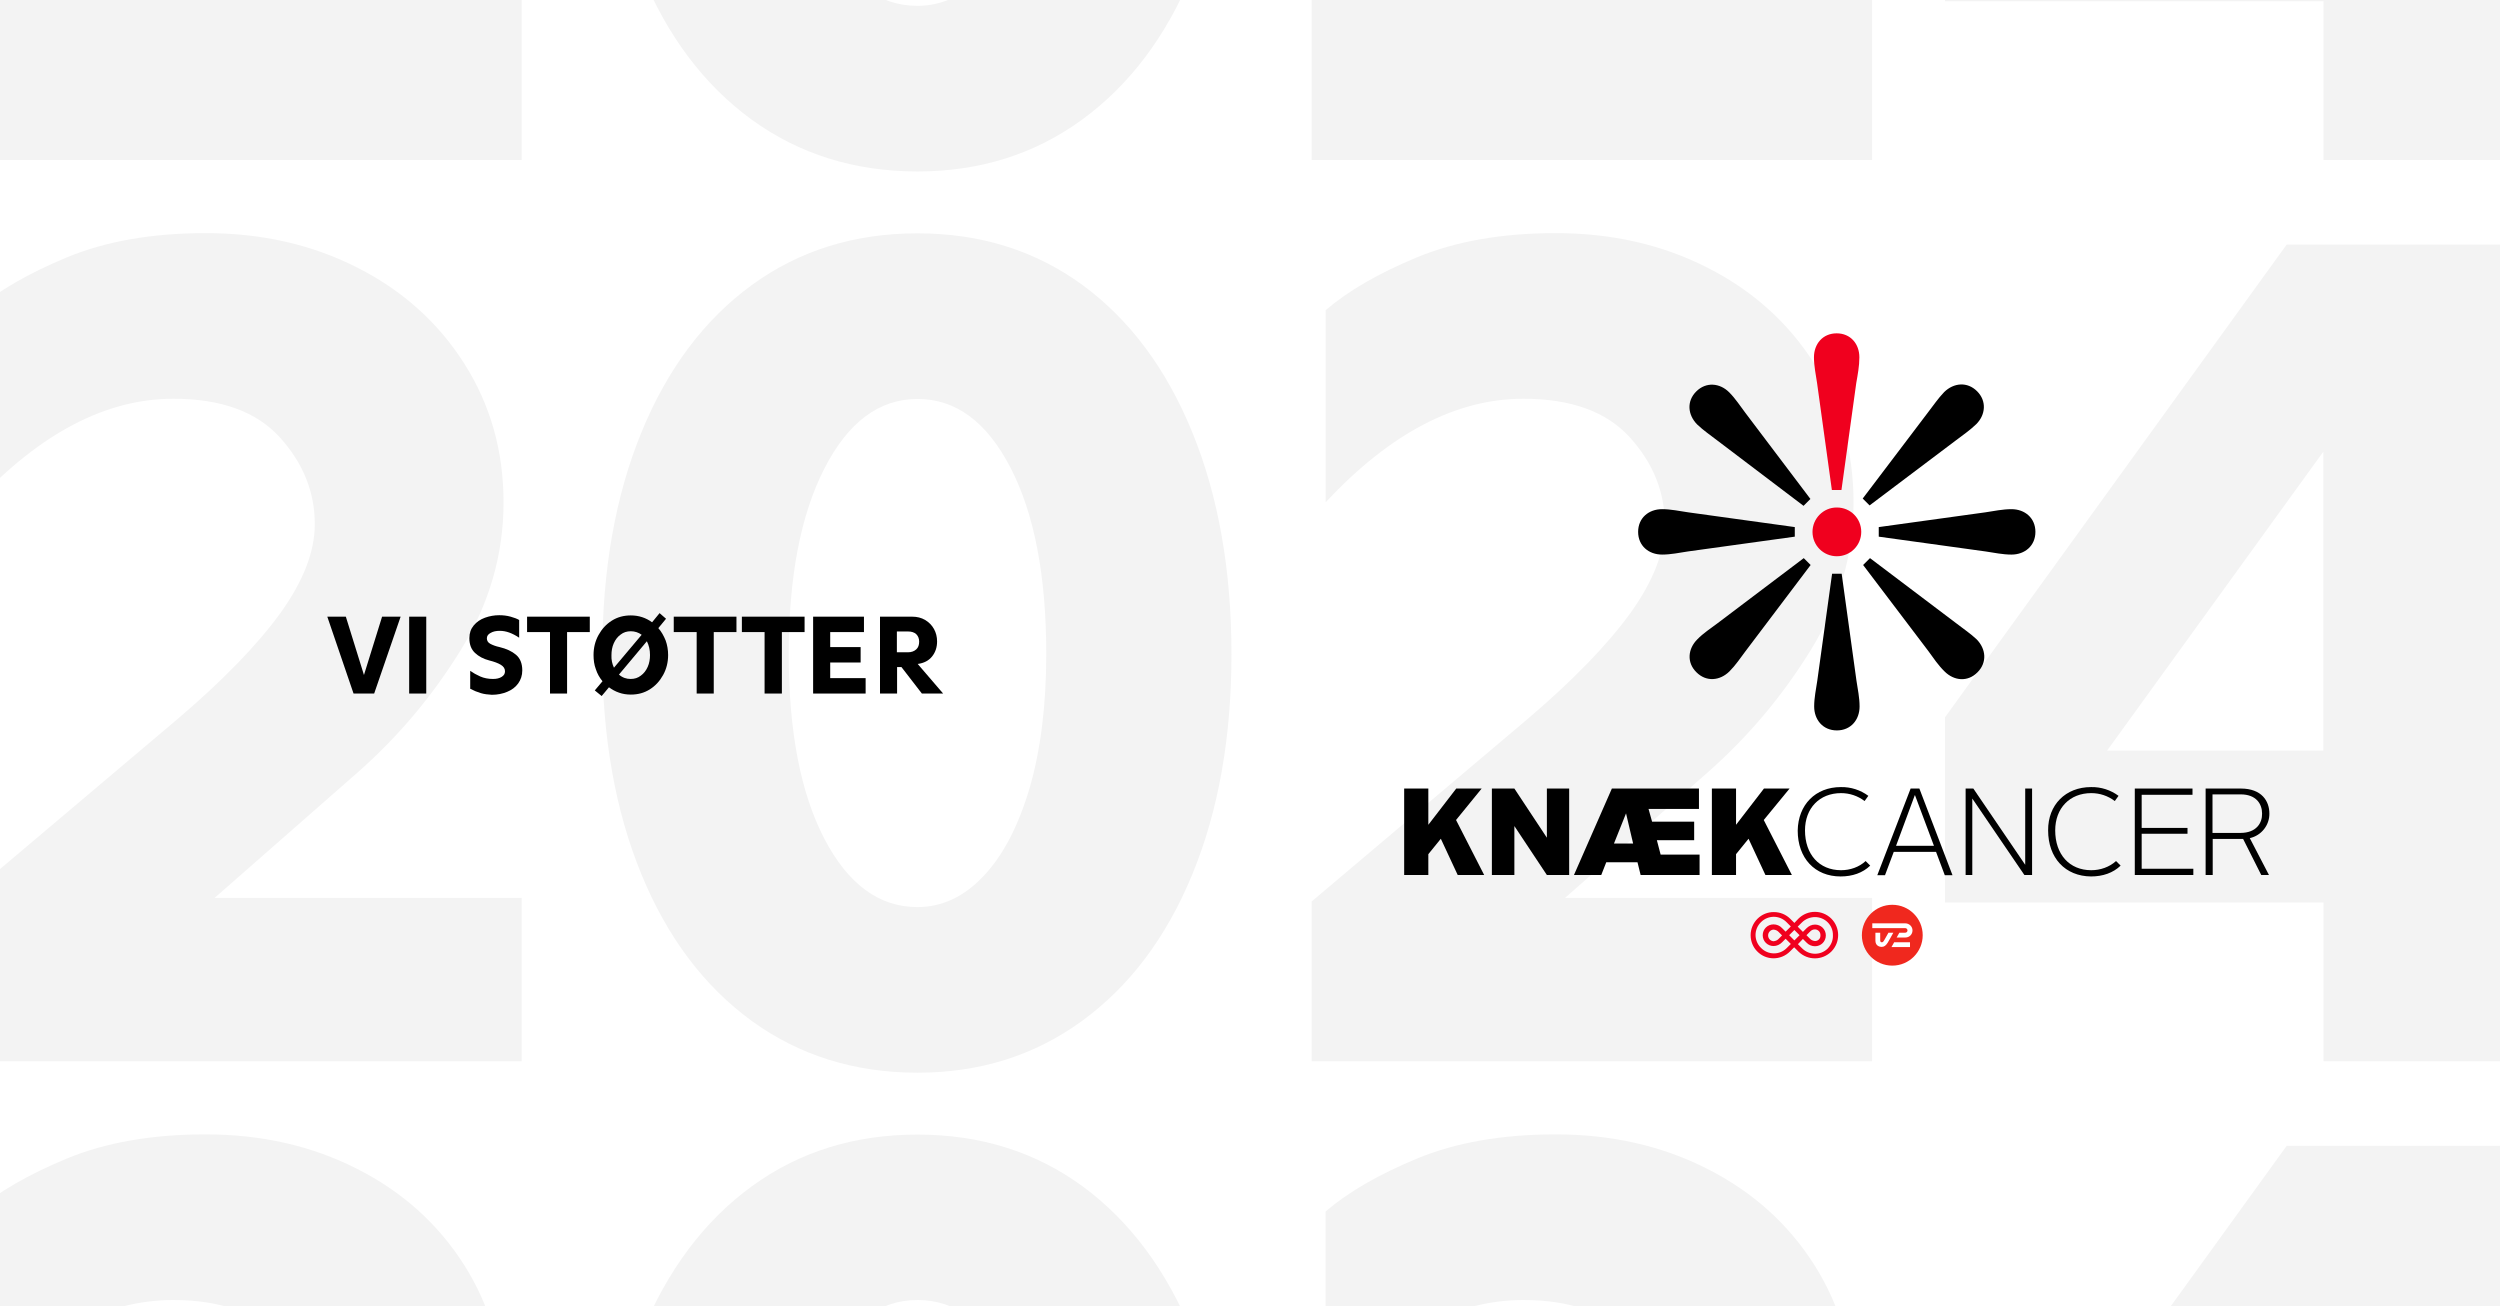 <?xml version="1.0" encoding="utf-8"?>
<!-- Generator: Adobe Illustrator 28.3.0, SVG Export Plug-In . SVG Version: 6.00 Build 0)  -->
<svg version="1.1" id="Lag_1" xmlns="http://www.w3.org/2000/svg" xmlns:xlink="http://www.w3.org/1999/xlink" x="0px" y="0px"
	 viewBox="0 0 1200 627" style="enable-background:new 0 0 1200 627;" xml:space="preserve">
<style type="text/css">
	.st0{fill:#FFFFFF;}
	.st1{clip-path:url(#SVGID_00000023996758970605684850000002551462461420905658_);}
	.st2{opacity:5.000000e-02;}
	.st3{fill:#F0001E;}
	.st4{fill:#F0281E;}
</style>
<g id="Erhvervsdonor-Facebook-Cover-DK_00000056421626066795509040000013474311624868139925_">
	<rect id="BG_00000006678712337620281700000007287299837726474379_" class="st0" width="1200" height="627"/>
	<g id="Backdrop_00000010277430308586806330000001801228826775920050_">
		<defs>
			<rect id="SVGID_1_" width="1200" height="627"/>
		</defs>
		<clipPath id="SVGID_00000032636585623182587960000004135094082926594432_">
			<use xlink:href="#SVGID_1_"  style="overflow:visible;"/>
		</clipPath>
		<g style="clip-path:url(#SVGID_00000032636585623182587960000004135094082926594432_);">
			<g>
				<g class="st2">
					<path d="M-18.4,432.7l103.2-87.2c22.1-18.8,38.6-35.8,49.7-51.1c11-15.3,16.6-29.5,16.6-42.8c0-15.5-5.6-29.3-16.8-41.7
						c-11.2-12.3-28.2-18.5-51.1-18.5c-32.4,0-64,16.6-94.9,49.7v-92.2c10.7-9.2,25.3-17.7,43.9-25.4c18.6-7.7,40.8-11.6,66.5-11.6
						c26.9,0,51.1,5.5,72.9,16.6c21.7,11,38.8,26.4,51.3,46.1c12.5,19.7,18.8,41.9,18.8,66.5c0,25-6.8,48.6-20.4,70.7
						c-13.6,22.1-30,41.6-49.1,58.5L103,431h147.4v78.4H-18.4V432.7z"/>
					<path d="M360.9,490.1c-22.8-16.6-40.5-40-53-70.4c-12.5-30.4-18.8-65.6-18.8-105.7c0-40.5,6.3-76,18.8-106.5
						c12.5-30.5,30.2-54.1,53-70.7c22.8-16.6,49.3-24.8,79.5-24.8c30.2,0,56.6,8.3,79.2,24.8c22.6,16.6,40.2,40.1,52.7,70.7
						c12.5,30.6,18.8,66.1,18.8,106.5c0,40.1-6.3,75.4-18.8,105.7c-12.5,30.4-30.2,53.8-53,70.4c-22.8,16.6-49.1,24.8-78.9,24.8
						C410.2,514.9,383.7,506.6,360.9,490.1z M395.7,402.6c11.4,21.9,26.3,32.8,44.7,32.8c11.8,0,22.4-5,31.7-14.9
						c9.4-9.9,16.7-24,22.1-42.2c5.3-18.2,8-39.7,8-64.3c0-37.5-5.7-67.3-17.1-89.4c-11.4-22.1-26.3-33.1-44.7-33.1
						c-18.4,0-33.3,11.1-44.7,33.4c-11.4,22.3-17.1,52-17.1,89.2C378.6,351.1,384.3,380.7,395.7,402.6z"/>
					<path d="M629.6,432.7l103.2-87.2c22.1-18.8,38.6-35.8,49.7-51.1c11-15.3,16.6-29.5,16.6-42.8c0-15.5-5.6-29.3-16.8-41.7
						c-11.2-12.3-28.2-18.5-51.1-18.5c-32.4,0-64,16.6-94.9,49.7v-92.2c10.7-9.2,25.3-17.7,43.9-25.4c18.6-7.7,40.8-11.6,66.5-11.6
						c26.9,0,51.1,5.5,72.9,16.6c21.7,11,38.8,26.4,51.3,46.1c12.5,19.7,18.8,41.9,18.8,66.5c0,25-6.8,48.6-20.4,70.7
						c-13.6,22.1-30,41.6-49.1,58.5l-69,60.7h147.4v78.4H629.6V432.7z"/>
					<path d="M1115.2,433.2H933.6v-88.9l164-226.9h104.9v242.9h46.9v72.9h-46.9v76.2h-87.2V433.2z M1115.2,360.3V216.8l-103.8,143.5
						H1115.2z"/>
				</g>
			</g>
			<g>
				<g class="st2">
					<path d="M-18.4,865.2L84.8,778c22.1-18.8,38.6-35.8,49.7-51.1c11-15.3,16.6-29.5,16.6-42.8c0-15.5-5.6-29.3-16.8-41.7
						C123,630.2,106,624,83.1,624c-32.4,0-64,16.6-94.9,49.7v-92.2c10.7-9.2,25.3-17.7,43.9-25.4c18.6-7.7,40.8-11.6,66.5-11.6
						c26.9,0,51.1,5.5,72.9,16.6c21.7,11,38.8,26.4,51.3,46.1c12.5,19.7,18.8,41.9,18.8,66.5c0,25-6.8,48.6-20.4,70.7
						c-13.6,22.1-30,41.6-49.1,58.5l-69,60.7h147.4V942H-18.4V865.2z"/>
					<path d="M360.9,922.7c-22.8-16.6-40.5-40-53-70.4c-12.5-30.4-18.8-65.6-18.8-105.7c0-40.5,6.3-76,18.8-106.5
						c12.5-30.5,30.2-54.1,53-70.7c22.8-16.6,49.3-24.8,79.5-24.8c30.2,0,56.6,8.3,79.2,24.8c22.6,16.6,40.2,40.1,52.7,70.7
						c12.5,30.6,18.8,66.1,18.8,106.5c0,40.1-6.3,75.4-18.8,105.7c-12.5,30.4-30.2,53.8-53,70.4c-22.8,16.6-49.1,24.8-78.9,24.8
						C410.2,947.5,383.7,939.2,360.9,922.7z M395.7,835.2c11.4,21.9,26.3,32.8,44.7,32.8c11.8,0,22.4-5,31.7-14.9
						c9.4-9.9,16.7-24,22.1-42.2c5.3-18.2,8-39.7,8-64.3c0-37.5-5.7-67.3-17.1-89.4C473.7,635,458.8,624,440.4,624
						c-18.4,0-33.3,11.1-44.7,33.4c-11.4,22.3-17.1,52-17.1,89.2C378.6,783.7,384.3,813.3,395.7,835.2z"/>
					<path d="M629.6,865.2L732.9,778c22.1-18.8,38.6-35.8,49.7-51.1c11-15.3,16.6-29.5,16.6-42.8c0-15.5-5.6-29.3-16.8-41.7
						C771,630.2,754,624,731.2,624c-32.4,0-64,16.6-94.9,49.7v-92.2c10.7-9.2,25.3-17.7,43.9-25.4c18.6-7.7,40.8-11.6,66.5-11.6
						c26.9,0,51.1,5.5,72.9,16.6c21.7,11,38.8,26.4,51.3,46.1c12.5,19.7,18.8,41.9,18.8,66.5c0,25-6.8,48.6-20.4,70.7
						c-13.6,22.1-30,41.6-49.1,58.5l-69,60.7h147.4V942H629.6V865.2z"/>
					<path d="M1115.2,865.8H933.6v-88.9l164-226.9h104.9v242.9h46.9v72.9h-46.9V942h-87.2V865.8z M1115.2,792.9V649.4l-103.8,143.5
						H1115.2z"/>
				</g>
			</g>
			<g>
				<g class="st2">
					<path d="M-18.4,0.1L84.8-87.2c22.1-18.8,38.6-35.8,49.7-51.1c11-15.3,16.6-29.5,16.6-42.8c0-15.5-5.6-29.3-16.8-41.7
						C123-235,106-241.2,83.1-241.2c-32.4,0-64,16.6-94.9,49.7v-92.2c10.7-9.2,25.3-17.7,43.9-25.4c18.6-7.7,40.8-11.6,66.5-11.6
						c26.9,0,51.1,5.5,72.9,16.6c21.7,11,38.8,26.4,51.3,46.1c12.5,19.7,18.8,41.9,18.8,66.5c0,25-6.8,48.6-20.4,70.7
						c-13.6,22.1-30,41.6-49.1,58.5L103-1.6h147.4v78.4H-18.4V0.1z"/>
					<path d="M360.9,57.5c-22.8-16.6-40.5-40-53-70.4c-12.5-30.4-18.8-65.6-18.8-105.7c0-40.5,6.3-76,18.8-106.5
						c12.5-30.5,30.2-54.1,53-70.7c22.8-16.6,49.3-24.8,79.5-24.8c30.2,0,56.6,8.3,79.2,24.8c22.6,16.6,40.2,40.1,52.7,70.7
						c12.5,30.6,18.8,66.1,18.8,106.5c0,40.1-6.3,75.4-18.8,105.7c-12.5,30.4-30.2,53.8-53,70.4c-22.8,16.6-49.1,24.8-78.9,24.8
						C410.2,82.3,383.7,74,360.9,57.5z M395.7-30C407.1-8.1,422,2.8,440.4,2.8c11.8,0,22.4-5,31.7-14.9c9.4-9.9,16.7-24,22.1-42.2
						c5.3-18.2,8-39.7,8-64.3c0-37.5-5.7-67.3-17.1-89.4c-11.4-22.1-26.3-33.1-44.7-33.1c-18.4,0-33.3,11.1-44.7,33.4
						c-11.4,22.3-17.1,52-17.1,89.2C378.6-81.4,384.3-51.9,395.7-30z"/>
					<path d="M629.6,0.1l103.2-87.2c22.1-18.8,38.6-35.8,49.7-51.1c11-15.3,16.6-29.5,16.6-42.8c0-15.5-5.6-29.3-16.8-41.7
						C771-235,754-241.2,731.2-241.2c-32.4,0-64,16.6-94.9,49.7v-92.2c10.7-9.2,25.3-17.7,43.9-25.4c18.6-7.7,40.8-11.6,66.5-11.6
						c26.9,0,51.1,5.5,72.9,16.6c21.7,11,38.8,26.4,51.3,46.1c12.5,19.7,18.8,41.9,18.8,66.5c0,25-6.8,48.6-20.4,70.7
						c-13.6,22.1-30,41.6-49.1,58.5l-69,60.7h147.4v78.4H629.6V0.1z"/>
					<path d="M1115.2,0.6H933.6v-88.9l164-226.9h104.9v242.9h46.9V0.6h-46.9v76.2h-87.2V0.6z M1115.2-72.3v-143.5L1011.4-72.3
						H1115.2z"/>
				</g>
			</g>
		</g>
	</g>
	<g id="KC_Logo_00000117662406297419411320000007171898663258668192_">
		<g id="KC_00000018956547468182076500000015207207577228985773_">
			<polygon points="711.2,378.5 699,378.5 685.6,395.9 685.6,378.5 674,378.5 674,420 685.6,420 685.6,410 691.6,402.6 699.7,420 
				712.4,420 698.9,393.6 			"/>
			<polygon points="742.5,402.1 726.9,378.5 716.1,378.5 716.1,420 726.9,420 726.9,396.5 742.5,420 753.2,420 753.2,378.5 
				742.5,378.5 			"/>
			<path d="M795.3,403.3h17.9v-8.9H793l-1.7-6.1h24.2v-9.8h-41.8L755.5,420h13.1l2.4-6.1h15l1.5,6.1h28.3v-9.8h-18.7L795.3,403.3z
				 M774.7,404.9l5.8-14.5l3.4,14.5H774.7z"/>
			<polygon points="859,378.5 846.7,378.5 833.3,395.9 833.3,378.5 821.7,378.5 821.7,420 833.3,420 833.3,410 839.3,402.6 
				847.4,420 860.1,420 846.6,393.6 			"/>
			<path d="M883.7,417.7c-10.5,0-17.3-7.6-17.3-19.1c0-10.7,7-17.9,17.3-17.9c4.1,0,8,1.3,11.3,3.8l1.8-2.5
				c-3.8-2.8-8.4-4.3-13.2-4.2c-12.2,0-20.5,8.5-20.7,20.9c0,13.2,8.2,22,20.6,22c5.6,0,10.6-1.7,14.2-5.2l-2.2-2.2
				C892.4,416.2,888.1,417.7,883.7,417.7z"/>
			<path d="M917.1,378.5l-16,41.6h3.7l4.2-11.2h20.3l4.2,11.2h3.7l-15.9-41.6H917.1z M910.1,406l9-24.3h0.1l9.1,24.3H910.1z"/>
			<polygon points="972.1,415.1 947.2,378.5 943.5,378.5 943.5,420 946.7,420 946.7,383.3 971.7,420 975.4,420 975.4,378.5 
				972.1,378.5 			"/>
			<path d="M1003.8,417.7c-10.5,0-17.3-7.6-17.3-19.1c0-10.7,7-17.9,17.3-17.9c4.1,0,8,1.3,11.3,3.8l1.8-2.5
				c-3.8-2.8-8.4-4.3-13.2-4.2c-12.2,0-20.7,8.5-20.6,20.8c0,13.2,8.2,22,20.6,22.1c5.6,0,10.6-1.7,14.2-5.2l-2.2-2.2
				C1012.5,416.2,1008.2,417.7,1003.8,417.7z"/>
			<polygon points="1028,400.2 1050,400.2 1050,397.4 1028,397.4 1028,381.5 1052.4,381.5 1052.4,378.5 1024.7,378.5 1024.7,420 
				1052.8,420 1052.8,417 1028,417 			"/>
			<path d="M1089.3,390.5c0-5.9-3.6-12-13.7-12h-16.8h-0.1V420h3.4v-17.3h14.6l8.7,17.3h3.7l-9.2-17.7
				C1085.4,401.1,1089.4,396.1,1089.3,390.5z M1075.4,399.8H1062v-18.5h13.5c7.5,0,10.3,4.6,10.3,9.2
				C1085.9,395,1083.1,399.8,1075.4,399.8z"/>
		</g>
		<g id="Blomst_sort_00000037664144957964991260000006973499317644648112_">
			<path d="M830,188.3c-4.5-4.5-11.1-5.1-15.8-0.4c-4.7,4.7-4.1,11.2,0.4,15.8c3,2.9,6.6,5.3,9.8,7.8l41.3,31.3l3.3-3.3l-31.2-41.3
				C835.3,194.9,833,191.3,830,188.3z"/>
			<path d="M861.5,253l-51.3-7.1c-4.1-0.6-8.2-1.5-12.4-1.5c-6.4,0-11.5,4.2-11.5,10.9c0,6.7,5.1,10.9,11.5,10.9
				c4.2,0,8.4-0.9,12.4-1.5l51.3-7.1V253z"/>
			<path d="M824.5,299.1c-3.3,2.5-6.9,4.8-9.8,7.8c-4.5,4.5-5.2,11.1-0.4,15.8c4.7,4.7,11.2,4.1,15.8-0.4c3-3,5.4-6.6,7.8-9.8
				l31.2-41.3l-3.3-3.3L824.5,299.1z"/>
			<path d="M884,275.4h-4.6l-7.1,51.3c-0.6,4.1-1.5,8.2-1.5,12.4c0,6.4,4.2,11.5,10.9,11.5c6.7,0,10.9-5.1,10.9-11.5
				c0-4.2-0.9-8.4-1.5-12.4L884,275.4z"/>
			<path d="M938.9,299.1l-41.3-31.2l-3.3,3.3l31.3,41.3c2.4,3.3,4.8,6.9,7.8,9.8c4.5,4.5,11.1,5.2,15.8,0.4
				c4.7-4.7,4.1-11.2-0.4-15.8C945.7,304,942.1,301.6,938.9,299.1z"/>
			<path d="M965.5,244.4c-4.2,0-8.4,0.9-12.4,1.5l-51.3,7.1v4.6l51.3,7.1c4.1,0.6,8.2,1.5,12.4,1.5c6.4,0,11.5-4.2,11.5-10.9
				C977,248.6,971.9,244.4,965.5,244.4z"/>
			<path d="M938.8,211.4c3.3-2.5,6.8-4.9,9.8-7.8c4.5-4.5,5.1-11.1,0.4-15.8c-4.7-4.7-11.2-4.1-15.8,0.4c-2.9,3-5.3,6.6-7.8,9.8
				l-31.3,41.3l3.3,3.3L938.8,211.4z"/>
		</g>
		<path id="Blomst_rød_00000007411675146886562640000011041037367024461727_" class="st3" d="M872.2,183.9
			c-0.6-4.1-1.5-8.2-1.5-12.4c0-6.4,4.2-11.5,10.9-11.5c6.7,0,10.9,5.1,10.9,11.5c0,4.2-0.8,8.4-1.5,12.4l-7.1,51.3h-4.6
			L872.2,183.9z M881.7,243.6c6.5,0,11.7,5.2,11.7,11.7c0,6.5-5.2,11.7-11.7,11.7s-11.7-5.2-11.7-11.7l0,0l0,0
			c0-6.4,5.2-11.7,11.6-11.7l0,0H881.7"/>
		<g id="KB__x2B__TV2_00000021805338146048576650000015891905868897068434_">
			<path class="st3" d="M840.3,448.9c0-6.2,5.1-11.2,11.2-11.1c3,0,5.8,1.2,7.8,3.2l2,2l1.9-2c4.4-4.4,11.4-4.4,15.8-0.1
				c4.4,4.4,4.4,11.4,0.1,15.8c-4.4,4.4-11.4,4.4-15.8,0.1c0,0,0,0-0.1-0.1l-2-2l-2,2c-4.4,4.4-11.5,4.4-15.8-0.1
				C841.5,454.7,840.3,451.9,840.3,448.9L840.3,448.9z M857.6,455.1l2-2l-2.5-2.5l-1.7,1.7c-1.1,1.1-2.5,1.8-4.1,1.8
				c-2.9,0-5.2-2.3-5.2-5.2c0-2.9,2.3-5.2,5.2-5.2c1.5,0,3,0.6,4.1,1.8l1.7,1.7l2.5-2.5l-2-2c-3.4-3.5-8.9-3.5-12.3-0.1
				c-3.5,3.4-3.5,8.9-0.1,12.3C848.6,458.5,854.2,458.5,857.6,455.1C857.6,455.1,857.6,455.1,857.6,455.1z M853.8,450.6l1.6-1.6
				l-1.6-1.6c-0.6-0.7-1.5-1.1-2.5-1.2c-1.5,0.1-2.7,1.4-2.6,3c0.1,1.4,1.2,2.5,2.6,2.6C852.3,451.7,853.2,451.3,853.8,450.6
				L853.8,450.6z M863.8,448.9l-2.5-2.5l-2.5,2.5l2.5,2.5L863.8,448.9z M879.8,448.9c0.1-4.8-3.8-8.7-8.6-8.7
				c-2.3,0-4.6,0.9-6.3,2.6l-2,2l2.5,2.5l1.7-1.7c1.1-1.1,2.5-1.8,4.1-1.8c2.9,0,5.2,2.3,5.2,5.2c0,2.9-2.3,5.2-5.2,5.2
				c-1.5,0-3-0.6-4.1-1.8l-1.7-1.7l-2.4,2.5l2,2c3.4,3.4,8.9,3.5,12.3,0.1C879,453.5,879.9,451.3,879.8,448.9L879.8,448.9z
				 M873.8,448.9c0.1-1.5-1.1-2.7-2.5-2.8c0,0,0,0-0.1,0c-1,0-1.8,0.4-2.5,1.2l-1.6,1.6l1.6,1.6c0.6,0.7,1.5,1.1,2.5,1.2
				c1.5,0,2.7-1.2,2.6-2.7C873.9,449,873.9,448.9,873.8,448.9L873.8,448.9z"/>
			<g>
				<circle class="st4" cx="908.3" cy="448.9" r="14.6"/>
				<g>
					<path class="st0" d="M906.4,447.8c0,0-1.1,2-1.8,3.2c-0.5,0.9-0.8,1.3-1.3,1.3c-0.4,0-0.8-0.2-0.8-0.9s0-3.7,0-3.7h-2.3v3.8
						c0,2.3,1.7,3,3,3c1.2,0,2-0.6,2.9-2c0.4-0.6,2.7-4.8,2.7-4.8H906.4z"/>
					<polygon class="st0" points="907.9,454.6 916.8,454.6 916.8,452.3 909.2,452.3 					"/>
					<path class="st0" d="M914.5,443.2h-15.8v2.3h15.8c0.6,0,1.1,0.5,1.1,1.1c0,0.6-0.5,1.1-1.1,1.1c-1.3,0-2.8,0-2.8,0l-1.3,2.3
						c0,0,2.7,0,4.2,0c1.9,0,3.4-1.5,3.4-3.4S916.4,443.2,914.5,443.2z"/>
				</g>
			</g>
		</g>
	</g>
	<g id="Erhvervsdonor_00000106128547895859953400000007008243945654370715_">
		<g>
			<path d="M157.1,296h8.9l8.7,28l8.7-28h8.9l-12.7,36.9h-9.9L157.1,296z"/>
			<path d="M196.4,296h8.2v36.9h-8.2V296z"/>
			<path d="M230.8,332.7c-1.7-0.5-3.4-1.2-5.1-2.1V322c1.4,1,3,1.9,4.8,2.7s3.9,1.2,6.1,1.2c1.7,0,3.1-0.3,4.2-1s1.6-1.5,1.6-2.7
				c0-1.3-0.7-2.3-2-3.1c-1.3-0.8-3.2-1.5-5.6-2.1c-2.7-0.7-5-1.9-6.8-3.6c-1.8-1.7-2.7-4-2.7-7.1c0-2.4,0.7-4.4,2.1-6.1
				c1.4-1.7,3.2-2.9,5.4-3.7s4.5-1.2,6.8-1.2c1.9,0,3.7,0.2,5.5,0.7c1.8,0.5,3.1,1,4.1,1.6v8.5c-3.3-2.2-6.3-3.3-9.3-3.3
				c-1.8,0-3.2,0.3-4.4,1c-1.2,0.6-1.8,1.5-1.8,2.6c0,1.1,0.5,2,1.6,2.6s2.6,1.2,4.5,1.6c3.3,0.8,5.9,2,7.9,3.7c2,1.7,3,4.2,3,7.5
				c0,2.4-0.7,4.5-2,6.3s-3.1,3.1-5.3,4c-2.2,0.9-4.6,1.4-7.3,1.4C234.3,333.4,232.4,333.2,230.8,332.7z"/>
			<path d="M263.9,303.4H253V296h30.1v7.4h-10.9v29.5h-8.2V303.4z"/>
			<path d="M285.5,331.4l3.7-4.4c-1.4-1.7-2.5-3.6-3.2-5.8c-0.8-2.1-1.1-4.4-1.1-6.8c0-3.5,0.8-6.7,2.4-9.6c1.6-2.9,3.7-5.2,6.4-6.9
				c2.7-1.7,5.7-2.5,9.1-2.5c3.8,0,7.2,1.1,10.2,3.3l3.6-4.4l3.1,2.7l-3.7,4.5c1.5,1.7,2.6,3.7,3.5,5.9c0.8,2.2,1.2,4.6,1.2,7
				c0,3.5-0.8,6.7-2.4,9.6c-1.6,2.9-3.7,5.2-6.4,6.9c-2.7,1.7-5.7,2.5-9.1,2.5c-2,0-3.9-0.3-5.6-0.9c-1.8-0.6-3.4-1.5-4.9-2.6
				l-3.5,4.2L285.5,331.4z M294.7,320.5l13.3-15.8c-1.5-1.1-3.3-1.7-5.2-1.7c-1.9,0-3.5,0.5-4.9,1.6c-1.4,1-2.5,2.4-3.3,4.2
				c-0.8,1.8-1.1,3.7-1.1,5.7C293.4,316.6,293.8,318.6,294.7,320.5z M302.7,325.9c1.9,0,3.5-0.5,4.9-1.6c1.4-1,2.5-2.4,3.3-4.2
				c0.8-1.8,1.1-3.7,1.1-5.7c0-2.5-0.5-4.6-1.5-6.6l-13.4,16C298.8,325.3,300.7,325.9,302.7,325.9z"/>
			<path d="M334.3,303.4h-10.9V296h30.1v7.4h-10.9v29.5h-8.2V303.4z"/>
			<path d="M367,303.4h-10.9V296h30.1v7.4h-10.9v29.5H367V303.4z"/>
			<path d="M390.3,296h24.4v7.4h-16.2v7.2h14.6v7.4h-14.6v7.5h17v7.4h-25.2V296z"/>
			<path d="M422.3,296h15.5c2.4,0,4.4,0.5,6.3,1.6c1.8,1.1,3.2,2.5,4.2,4.3c1,1.8,1.5,3.8,1.5,6c0,2.8-0.8,5.2-2.4,7.2
				c-1.6,2-3.9,3.2-6.9,3.6l12.2,14.2h-10.2l-9.8-12.7h-2.1v12.7h-8.2V296z M435.8,313.1c1.7,0,3-0.5,4-1.4c1-0.9,1.4-2.2,1.4-3.7
				c0-1.5-0.5-2.7-1.4-3.6c-1-0.9-2.3-1.3-4-1.3h-5.3v10H435.8z"/>
		</g>
	</g>
</g>
</svg>

